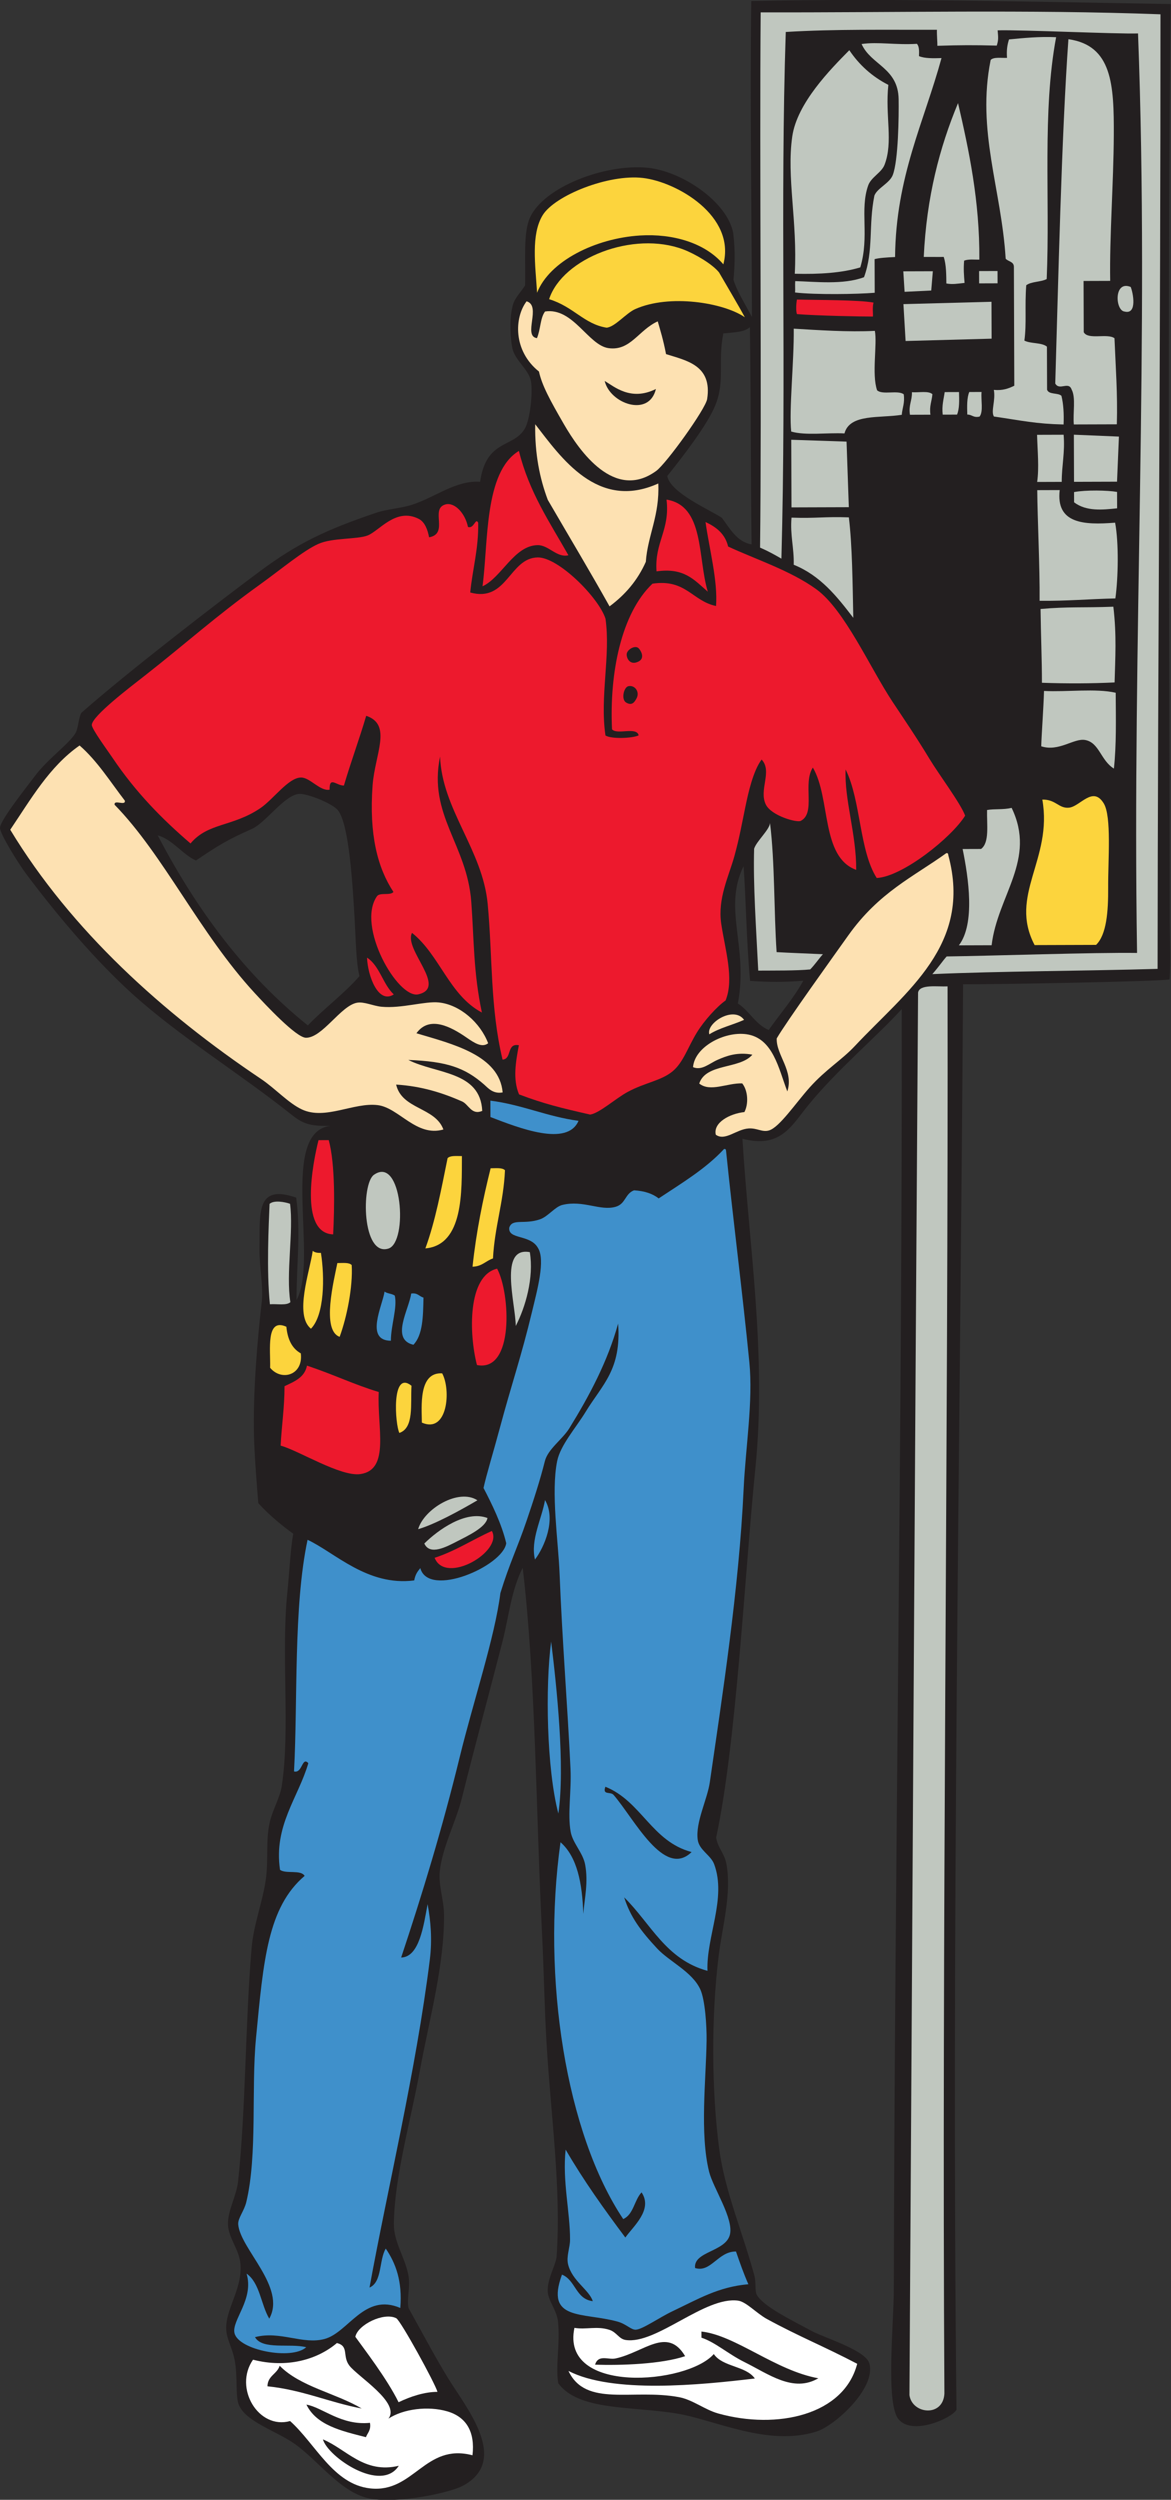 <?xml version="1.0" encoding="UTF-8" standalone="no"?>
<svg
   xmlns:dc="http://purl.org/dc/elements/1.1/"
   xmlns:cc="http://creativecommons.org/ns#"
   xmlns:rdf="http://www.w3.org/1999/02/22-rdf-syntax-ns#"
   xmlns:svg="http://www.w3.org/2000/svg"
   xmlns="http://www.w3.org/2000/svg"
   viewBox="0 0 468.8 1000.16"
   height="1000.16"
   width="468.8"
   xml:space="preserve"
   id="svg2"
   version="1.1"><rect x="0" y="0" width="468.8" height="1000.16" fill="#333333" stroke="none"/><defs
     id="defs6" /><g
     transform="matrix(1.333,0,0,-1.333,0,1000.16)"
     id="g10"><g
       transform="scale(0.1)"
       id="g12"><path
         id="path14"
         style="fill:#231f20;fill-opacity:1;fill-rule:evenodd;stroke:none"
         d="m 3515.98,7491 c -9.98,-858.77 -3.62,-1945.82 -2.95,-2749.39 0.02,-41.02 3.85,-129.79 -0.55,-178.37 -42.66,-6.37 -520.62,-14.92 -620.02,-14.41 -9.04,-1419.23 -35.45,-2866.17 -19.8,-4278.439 -13.4,-25.188 -133.62,-79.543 -174.67,-27.746 -38.09,48.019 -13.83,283.937 -13.63,387.453 2.53,1276.252 25.66,2572.052 23.82,3844.282 -71.93,-79.88 -193.96,-181.55 -281.95,-290.04 -49.86,-61.49 -82.5,-128.86 -196.48,-99.08 19.18,-316.87 73.41,-648.63 38.79,-990.13 -31.72,-312.58 -56.7,-824.19 -117.76,-1107.53 5.24,-32.23 24.77,-45.61 31.02,-79.86 16.05,-87.72 -12.68,-187.75 -23.66,-276.87 -22.07,-179.34 -21.4,-402.93 1.98,-578.17 16.89,-126.735 70.51,-250.063 105.86,-380.981 4.61,-17.012 1.23,-45.547 6.32,-55.332 18.56,-35.5 105.08,-76.985 166.45,-110.149 38.4,-20.73 162.17,-57.187 172.56,-97.82 19.16,-74.895 -104.49,-186.348 -159.22,-203.516 -146.48,-45.968 -305.18,35.215 -418.44,53.926 -137.56,22.735 -296.08,7.82 -357.05,91.043 -8.64,53.781 5.96,117.774 -0.63,184.531 -3.41,34.61 -30.4,63.75 -31.06,92.161 -0.87,37.273 22.1,73.21 26.65,101.796 14.57,205.086 -17.17,424.091 -30.09,642.431 -6.45,108.9 -7.96,218.26 -13.41,325.93 -18.71,369.3 -18.54,764.6 -58.2,1100.79 -34.92,-68.88 -41.72,-147.48 -60.75,-221.63 -40.15,-156.4 -82.35,-310.81 -121.43,-467.87 -18.17,-73.04 -59.3,-149.09 -66.9,-221.66 -4.36,-41.7 12.29,-85.6 12.74,-129.12 1.55,-151.92 -44,-313.41 -72.22,-467.7 -28.52,-156.01 -76.92,-321.249 -78.38,-461.569 -0.56,-54.543 33.86,-100.902 43.57,-153.625 6.71,-36.387 -5.43,-68.762 0.34,-98.418 35.19,-63.293 77.21,-142.434 117.58,-208.723 54.73,-89.882 189.73,-249.461 44.16,-325.839 C 1350.54,21.406 1196.14,-12.168 1111.91,3.504 1024.04,19.863 955.77,118.574 883.773,168.797 c -54.531,38.066 -145.75,65.539 -166.464,116.308 -11.059,27.102 -2.746,86.008 -12.762,135.266 -9.024,44.414 -27.945,65.762 -24.957,104.481 4.355,56.425 49.258,115.316 42.426,184.668 -4.184,42.441 -36.043,76.652 -37.305,116.738 -1.313,41.504 25.617,85.957 30.312,129.269 23.278,214.643 21.602,479.003 40.668,701.313 6.004,69.95 32.372,135.26 42.36,203.13 8.707,59.06 -0.352,118.16 11.719,172.26 8.644,38.75 30.988,74.63 36.531,110.84 25.648,167.56 -2.262,394.18 16.48,578.23 6.137,60.24 9.657,132.59 17.844,178.43 -25.273,17.88 -72.945,55.52 -104.871,91.9 -3.379,41.03 -11.406,138.21 -12.996,202.93 -3.172,129.91 10.203,287.22 23.238,399.88 5.426,46.81 -7.48,109.47 -6.695,159.9 1.668,106.29 -12.156,196.42 110.191,154.14 14.321,-106.03 1.055,-197.25 1.043,-307.54 67.5,122.37 -54.379,504.99 102.789,523.17 -63.379,-1.96 -84.047,6.37 -118.91,34.15 -155.875,124.22 -338.027,235.37 -479.07,363.61 -104.949,95.42 -215.285,223.2 -314.899,355.67 C 53.793,4912.98 -0.895,5001.72 0,5018.73 c 1.266,23.95 84.43,127.66 104.043,154.13 38.418,51.82 101.602,95.62 122.574,129.58 8.348,13.52 9.746,49.9 18.242,61.56 137.786,121.75 413.266,333.53 534.946,423.91 116.207,86.31 201.039,125.51 348.715,175.73 35.27,11.99 74.93,13.28 110.63,24.98 68.4,22.41 130.87,73.58 202.74,68.35 18.84,129.48 100.22,100.22 134.77,160.38 15.46,26.9 23.95,108.22 17.98,141.52 -6.23,34.76 -47.85,62.52 -55.69,98.22 -5.52,25.09 -9.96,84.05 -0.43,123.02 4.41,26.55 24.92,44.68 38.43,66.13 2.11,74.23 -6.23,158.55 15.18,204.69 42.11,90.78 222.79,160.4 350.92,148.82 103.63,-9.39 241.01,-101.58 258.98,-195.96 6.84,-55.9 4.49,-99.82 0.8,-140.64 10.26,-32.04 24.34,-53.98 55.43,-111.34 -0.58,314.82 -6.48,646.39 -1.93,948.14 424.55,8.84 846.48,-2.45 1259.65,-8.95 z M 2233.11,4903.32 c 7.05,-89.52 8.41,-223.57 19.62,-344.37 54.24,-3.66 101.43,-4.25 159.93,0.54 -30,-53.98 -69.32,-98.71 -104.05,-147.97 -40.07,17.25 -57.69,57.12 -92.54,79.64 32.23,171.69 -45.6,282.97 17.04,412.16 z M 924.633,4425.26 C 735.758,4576.59 590.652,4772 473.691,4995.74 c 43.727,-11.52 76.145,-58.82 114.879,-75.37 68.379,46.2 93.871,61.78 167.989,94.79 41.316,18.39 96.957,100.74 141.109,105.04 23.383,2.28 100.406,-28.37 117.032,-48.81 34.57,-42.49 44.7,-231.06 50.32,-325.81 3.47,-58.63 4.23,-131.72 14.57,-172.17 -41.34,-48.9 -112.742,-102.7 -154.957,-148.15 z M 2252.21,6521.04 c 3.38,-223.77 1.89,-433.13 5.08,-651.97 -44.36,7.03 -66.8,50.33 -89.24,79.66 -34.07,23.3 -154.59,74.29 -164.07,125.59 48.46,60.63 120.32,153.23 144.48,212.63 29.65,72.93 6.91,128.56 23.86,215.35 35.26,3.68 62.25,3.56 79.89,18.74 v 0" /><path
         id="path16"
         style="fill:#c0c7bf;fill-opacity:1;fill-rule:evenodd;stroke:none"
         d="m 3171.86,7391.42 c -42,-224.46 -17.93,-481.35 -28.29,-725.88 -17.4,-9.29 -46.4,-7.03 -61.44,-18.66 -4.81,-63.61 1.44,-115.43 -5.59,-166.09 18.83,-9.85 52.15,-5.12 67.74,-18.23 0.13,-43.05 0.29,-86.1 0.43,-129.16 5.08,-15.45 32.46,-8.47 43.1,-18.3 6.15,-24.69 7.74,-53.95 6.47,-86.09 -84.32,1.87 -124.53,11.56 -209.22,23.89 -9.79,15.73 5.7,48.69 -0.27,79.95 27.36,-2.65 44.82,4.53 61.46,12.51 -0.39,118.92 -0.8,237.83 -1.21,356.75 -0.1,16.35 -17.17,15.62 -24.69,24.52 -12.69,208.53 -87.81,384.02 -45.08,596.46 8.91,9.55 31.47,5.53 49.18,6.32 -1.97,22.39 0.84,40.03 5.96,55.38 45.1,4.25 89.79,8.91 141.45,6.63 v 0" /><path
         id="path18"
         style="fill:#c0c7bf;fill-opacity:1;fill-rule:evenodd;stroke:none"
         d="m 3208.79,7385.39 c 131.52,-18.56 137.01,-136.87 136.29,-288.62 -0.69,-141.82 -13.09,-305.3 -10.82,-436.74 -26.64,-0.09 -53.3,-0.18 -79.96,-0.27 0.17,-51.26 0.35,-102.51 0.52,-153.76 12.93,-24.03 71.22,-2.37 92.33,-18.14 3.4,-85.05 9.69,-167.18 7.05,-258.31 -43.07,-0.14 -86.13,-0.29 -129.18,-0.43 -3.18,33.81 6.5,80.61 -6.5,104.53 -8.95,26.34 -36.64,-4.35 -49.26,18.28 8.77,292.91 18.53,740.07 39.53,1033.46 v 0" /><path
         id="path20"
         style="fill:#c0c7bf;fill-opacity:1;fill-rule:evenodd;stroke:none"
         d="m 2753.67,7371.55 c 7.11,-7.25 7.03,-21.72 6.29,-36.89 17.27,-7.3 42.44,-6.62 67.66,-5.91 -52.15,-191.35 -137.29,-356.12 -139.44,-597.15 -26.05,-1.09 -49.04,-2.79 -61.48,-6.32 0.12,-30.74 0.25,-70.15 0.35,-100.91 -52.42,-4.47 -179.18,-6.28 -239.28,0.81 0.98,8.61 -0.47,22.44 0.53,34.16 58.52,-1.47 144.53,-11.77 206.62,11.77 29.57,81.46 12.87,154.4 31.13,244.85 8.56,22.54 45.53,36.92 55.16,61.68 16.82,43.34 18.46,177.14 17.68,227.65 -1.47,94.51 -83.21,102.51 -111.27,165.69 49.78,7.15 102.83,-3.4 166.05,0.57 v 0" /><path
         id="path22"
         style="fill:#c0c7bf;fill-opacity:1;fill-rule:evenodd;stroke:none"
         d="m 2667.99,7248.24 c -10.02,-92.4 15.17,-170.88 -11.49,-239.92 -9.04,-23.39 -40.17,-36.95 -49,-61.68 -25.98,-72.8 4.22,-152.55 -23.75,-246.1 -55.12,-16.79 -122.93,-20.95 -196.78,-19.12 8.4,156.87 -25.06,290.3 -7.56,412.06 14.44,100.36 114.79,201.65 171.35,258.92 29.63,-44.22 68.46,-79.2 117.23,-104.16 v 0" /><path
         id="path24"
         style="fill:#c0c7bf;fill-opacity:1;fill-rule:evenodd;stroke:none"
         d="m 2877.29,7193.6 c 32.81,-141.85 65.23,-293.71 64,-469.82 -14.43,-0.33 -31.7,2.18 -45.68,-2.94 -2.27,-24.56 -0.59,-44.12 1.3,-66.92 -22.46,-2.37 -35.66,-5.09 -54.68,-1.71 -0.34,22.26 0.06,56.63 -8.03,79.79 -14.53,-0.54 -34.73,0.15 -59.88,-0.06 8.38,179.65 47.59,328.67 102.97,461.66 v 0" /><path
         id="path26"
         style="fill:#fcd43d;fill-opacity:1;fill-rule:evenodd;stroke:none"
         d="m 2172.44,6709.69 c -54.96,64.66 -151.8,92.66 -250.15,86.58 -134.81,-8.36 -272.49,-77.29 -309.27,-171.94 -5.18,83.55 -18.74,174.82 16.82,232.88 36.23,59.13 197.6,123.83 301,111.74 101.8,-11.91 279.59,-113.85 241.6,-259.26 v 0" /><path
         id="path28"
         style="fill:#fcd43d;fill-opacity:1;fill-rule:evenodd;stroke:none"
         d="m 2236.99,6550.79 c -64.04,44.18 -226.87,70.38 -329.41,24.43 -27.54,-12.34 -60.88,-53.85 -85.92,-55.65 -67.77,10.84 -98.41,62.74 -172.5,85.52 40.13,123.27 252.99,206.5 403.61,149.07 35.1,-13.38 86.96,-43.91 106.78,-68.82 21.99,-38.18 57.21,-97 77.44,-134.55 v 0" /><path
         id="path30"
         style="fill:#c0c7bf;fill-opacity:1;fill-rule:evenodd;stroke:none"
         d="m 2712.91,6688.68 88.71,0.3 -4.84,-57.9 -80,-3.9 -3.87,61.5 v 0" /><path
         id="path32"
         style="fill:#c0c7bf;fill-opacity:1;fill-rule:evenodd;stroke:none"
         d="m 2940.53,6689.45 c 18.43,0.06 36.89,0.13 55.35,0.19 0.04,-12.3 0.08,-24.6 0.12,-36.91 -18.44,-0.06 -36.9,-0.13 -55.36,-0.19 -0.03,12.31 -0.07,24.61 -0.11,36.91 v 0" /><path
         id="path34"
         style="fill:#c0c7bf;fill-opacity:1;fill-rule:evenodd;stroke:none"
         d="m 3395.84,6641.79 c 6.84,-16.07 20.66,-83.63 -18.2,-73.86 -28.6,2.35 -33.13,95 18.2,73.86 v 0" /><path
         id="path36"
         style="fill:#ed192d;fill-opacity:1;fill-rule:evenodd;stroke:none"
         d="m 2623.42,6594.88 c -4.18,-17.24 -0.63,-34.47 -1.88,-41.92 -32.56,-0.13 -168.57,2.46 -228.08,7.35 -3.07,8.11 -2.74,28.46 -0.04,43.69 61.52,-1.71 185.17,-0.73 230,-9.12 v 0" /><path
         id="path38"
         style="fill:#fde1b2;fill-opacity:1;fill-rule:evenodd;stroke:none"
         d="m 1581.52,6598.71 c 45.7,-13.45 -12.14,-104.25 31.12,-110.61 11.39,27.28 9.47,60.08 24.34,80.04 84.5,12.77 129.62,-101.84 191.05,-110.06 65.72,-8.79 89.63,54.3 147.34,80.46 7.66,-26.54 16.47,-54.24 24.94,-98.33 61.35,-19.41 139.34,-33.34 123.48,-134.89 -4.69,-29.93 -122.75,-193.8 -153.05,-215.79 -124.98,-90.76 -229.82,58.52 -277.26,140.52 -41.85,72.36 -65.65,116 -74.84,157.88 -78,62.21 -74.16,161.96 -37.12,210.78 z m 234.53,-239.08 c 15.9,-68.13 133.48,-110.31 153.85,-24.08 -75.72,-37.75 -125.78,7.79 -153.85,24.08 v 0" /><path
         id="path40"
         style="fill:#c0c7bf;fill-opacity:1;fill-rule:evenodd;stroke:none"
         d="m 2977.73,6597.31 0.4,-110.71 -258.33,-7.03 -6.52,110.69 264.45,7.05 v 0" /><path
         id="path42"
         style="fill:#c0c7bf;fill-opacity:1;fill-rule:evenodd;stroke:none"
         d="m 2627.44,6510.02 c 7.77,-39.59 -9.9,-130.39 6.76,-178.36 15.92,-14.83 62.64,1.35 80,-12.03 3.73,-26.17 -4.28,-40.7 -5.94,-61.52 -65.29,-10.77 -156.29,4.03 -172.03,-55.94 -52.54,2.65 -117.13,-6.85 -159.94,5.6 -7.05,64.26 8.79,211.32 7.58,308.85 71.27,-4.23 163.42,-10.76 243.57,-6.6 v 0" /><path
         id="path44"
         style="fill:#c0c7bf;fill-opacity:1;fill-rule:evenodd;stroke:none"
         d="m 2738.79,6325.86 c 20.88,-1.59 49.84,4.94 61.52,-5.94 -1.66,-20.82 -9.67,-35.35 -5.93,-61.52 -20.51,-0.07 -41.02,-0.14 -61.51,-0.21 -4.65,29.13 6.78,42.32 5.92,67.67 v 0" /><path
         id="path46"
         style="fill:#c0c7bf;fill-opacity:1;fill-rule:evenodd;stroke:none"
         d="m 2837.19,6326.2 c 14.35,0.05 28.71,0.1 43.04,0.15 0.73,-25.22 1.39,-50.41 -5.91,-67.68 -14.34,-0.04 -28.69,-0.1 -43.05,-0.15 -3.11,27.62 2.97,46.11 5.92,67.68 v 0" /><path
         id="path48"
         style="fill:#c0c7bf;fill-opacity:1;fill-rule:evenodd;stroke:none"
         d="m 2911,6326.46 c 12.3,0.04 24.61,0.08 36.91,0.12 -2.19,-24.39 5.84,-58.92 -5.9,-73.83 -18.79,-4.51 -22.44,6.21 -36.93,6.03 -0.69,25.21 -1.37,50.4 5.92,67.68 v 0" /><path
         id="path50"
         style="fill:#fde1b2;fill-opacity:1;fill-rule:evenodd;stroke:none"
         d="m 1607.38,6229.75 c 77.54,-99.62 187.15,-260.48 369.65,-177.81 4.49,-96.73 -31.8,-155.24 -37.4,-235.12 -25.16,-56.42 -62.11,-98.86 -108.97,-133.72 -60.43,107.92 -114.28,197.23 -185.45,319.54 -24.12,64.12 -39.2,137.34 -37.83,227.11 v 0" /><path
         id="path52"
         style="fill:#c0c7bf;fill-opacity:1;fill-rule:evenodd;stroke:none"
         d="m 3114.63,6197.98 c 24.61,0.08 55.14,0.18 79.75,0.27 4.41,-53.41 -5.71,-92.41 -5.69,-141.48 -24.59,-0.09 -49.2,-0.17 -73.79,-0.26 6.12,42.96 1.15,91.02 -0.27,141.47 v 0" /><path
         id="path54"
         style="fill:#c0c7bf;fill-opacity:1;fill-rule:evenodd;stroke:none"
         d="m 3360.47,6192.67 -5.68,-135.34 -129.16,-0.44 -0.49,141.47 135.33,-5.69 v 0" /><path
         id="path56"
         style="fill:#c0c7bf;fill-opacity:1;fill-rule:evenodd;stroke:none"
         d="m 2542.46,6177.58 6.82,-196.8 -172.21,-0.58 -0.68,202.96 166.07,-5.58 v 0" /><path
         id="path58"
         style="fill:#ed192d;fill-opacity:1;fill-rule:evenodd;stroke:none"
         d="m 1558.44,6149.63 c 30.47,-123.63 93.03,-214.92 148.69,-313.18 -34.46,-8.43 -59.53,30.9 -92.37,30.43 -70.87,-1.01 -108.14,-97.27 -165.64,-123.58 17.78,129.47 4.2,343.18 109.32,406.33 v 0" /><path
         id="path60"
         style="fill:#c0c7bf;fill-opacity:1;fill-rule:evenodd;stroke:none"
         d="m 3182.64,6032.14 c -11.74,-100.28 70.91,-105.51 166.4,-97.84 11.37,-61.02 9.32,-165.89 0.78,-227.37 -78.55,-1.68 -146.4,-8.05 -227.55,-7.14 0.87,100.78 -6.49,247.03 -7.07,332.12 20.48,0.07 46.95,0.16 67.44,0.23 v 0" /><path
         id="path62"
         style="fill:#c0c7bf;fill-opacity:1;fill-rule:evenodd;stroke:none"
         d="m 3354.88,6026.58 c 0.06,-16.4 0.12,-32.81 0.18,-49.2 -43.81,-4.56 -92.48,-9.8 -129.24,18.01 -0.04,10.24 -0.06,20.5 -0.1,30.75 35.71,6.68 100.9,5.44 129.16,0.44 v 0" /><path
         id="path64"
         style="fill:#ed192d;fill-opacity:1;fill-rule:evenodd;stroke:none"
         d="m 2001.8,6003.52 c 114.49,-18.45 92.97,-173.85 123.96,-276.37 -41.38,35.78 -70.88,72.66 -153.98,60.99 -6.41,88.09 40.88,122.85 30.02,215.38 v 0" /><path
         id="path66"
         style="fill:#ed192d;fill-opacity:1;fill-rule:evenodd;stroke:none"
         d="m 1405.45,5921.53 c 18.06,-7.01 22.74,29.58 30.72,12.4 1.37,-78.99 -17.03,-138.38 -23.9,-209.2 111.07,-30.77 117.28,103.74 202.62,105.25 61.74,1.09 183.16,-120.33 203.59,-183.83 15.84,-110.6 -17.37,-233.26 -0.08,-350.59 17.73,-11.2 81.64,-8.5 99.69,0.34 -5.92,26.96 -64.77,0.62 -80.02,18.18 -7.97,169.46 27.85,348.21 121.52,437.12 100.57,14.82 119.65,-52.36 190.92,-67.01 5.56,75.99 -20.51,172.41 -31.62,252.07 32.13,-14.96 58.82,-35.4 67.91,-73.58 76.83,-36.13 186.81,-71.61 264.92,-128.27 84.8,-61.5 160.72,-234.72 228.71,-337.51 32.19,-48.63 71.07,-105.2 111.31,-171.83 28.03,-46.43 93.34,-133.33 106.89,-170.12 -40.41,-65.33 -187.89,-183.16 -265.6,-187.16 -52.82,83.19 -47.05,232.41 -93.36,325.66 -4.12,-90.58 32.44,-193.61 31.78,-301.27 -106.61,38.71 -76.08,215.53 -130.22,307.09 -31.25,-48.04 9.73,-136.4 -36.35,-160.04 -11.7,-6 -87.95,15.16 -104.74,48.84 -22.05,44.24 20.6,99.74 -12.76,135.28 -25.43,-34.05 -39.96,-99.33 -48.73,-141.64 -10.37,-50.04 -18.1,-94.27 -33.01,-148.15 -16.87,-61.04 -50.62,-126.62 -39.59,-202.68 10.88,-75.15 39.79,-165.42 13.09,-230.67 -26.29,-18.57 -64.02,-60.25 -85.8,-95.57 -27.87,-45.25 -40.96,-90.37 -73.4,-117.12 -34.74,-28.64 -82.65,-33.49 -135.12,-61.97 -36.93,-20.04 -84.1,-63.46 -112.38,-67.82 -87.77,19.93 -139.82,32.58 -213.57,60.57 -19.35,45.33 -9.74,98.78 -0.51,147.61 -37.82,6.91 -20,-41.42 -49.05,-43.23 -37.58,157.67 -29.62,307.79 -44.65,467.32 -15.34,162.88 -137.12,283.24 -142.97,442.36 -36.28,-176.3 80.93,-263.01 93.74,-436.38 8.3,-112.25 6.25,-212.53 31.89,-332.04 -97.9,51.61 -126.63,172.86 -209.94,239.17 -25.61,-49.98 107.95,-164.15 19.08,-184.46 -61.99,-14.17 -187.37,205.2 -124.02,294.81 8.91,11.59 40.26,0.89 49.17,12.48 -47.78,72.8 -73.32,171.62 -62.61,319.62 6.83,94.14 59.83,182.68 -19.16,209.06 -20.98,-71.1 -46.02,-138.19 -66.94,-209.35 -23,-0.33 -43.783,29.34 -43.005,-12.45 -29.141,-5.11 -59.079,37.27 -86.247,36.61 -38.332,-0.94 -82.835,-66.05 -122.703,-92.68 -83.828,-56.01 -156.011,-42.52 -208.761,-105.28 -83.715,71.83 -163.731,152.19 -234.606,257.54 -14.996,22.28 -62.129,86.13 -61.84,98.2 0.641,26.78 115.907,114.08 159.414,148.16 123.496,96.73 211.922,177.22 343.516,271.81 67.539,48.54 132.332,103.43 177.949,123.61 41.953,18.57 116.663,13.04 147.533,25.11 35.19,13.76 85.05,84.77 153.6,49.73 18.21,-9.31 26.63,-32.45 30.95,-55.25 60.63,10.76 2.03,85.38 48.86,98.58 27.79,7.82 59.55,-26.48 67.89,-67.43 z m 511.89,-404.21 c 21.8,10.77 6.04,35.23 0.22,40.46 -9.83,8.84 -30.88,-2.25 -34.92,-15.23 -3.15,-10.09 6.95,-38.94 34.7,-25.23 z m -36.48,-123.14 c 17.6,-10.15 24.92,1.87 30.7,12.41 11.14,20.23 -5.58,41.52 -24.72,36.82 -13.32,-3.27 -22.23,-39.88 -5.98,-49.23 v 0" /><path
         id="path68"
         style="fill:#c0c7bf;fill-opacity:1;fill-rule:evenodd;stroke:none"
         d="m 2549.38,5950.24 c 10.25,-84.76 11.17,-196.78 13.33,-301.55 -48.92,63.87 -98.67,126.94 -178.92,159.31 1.37,50.73 -11.11,87.55 -6.62,141.44 75.7,-2.64 98.46,3.47 172.21,0.8 v 0" /><path
         id="path70"
         style="fill:#c0c7bf;fill-opacity:1;fill-rule:evenodd;stroke:none"
         d="m 3343.75,5682.1 c 10.16,-86.08 5.68,-153 3.73,-227.35 -70.74,-3.3 -141.43,-3.68 -218.24,-0.95 0.06,69.25 -3.2,144.15 -4.14,221.41 82.73,7.41 126.7,3.37 218.65,6.89 v 0" /><path
         id="path72"
         style="fill:#c0c7bf;fill-opacity:1;fill-rule:evenodd;stroke:none"
         d="m 3350.78,5423.79 c 0.53,-78.16 2.31,-157.58 -5.39,-227.59 -39.96,24.56 -43.71,78.1 -86.39,85.82 -33.8,6.1 -78.82,-36.14 -131.85,-18.91 1.03,36.79 6.97,115.5 8.34,166.1 70,-3.58 155.41,8.35 215.29,-5.42 v 0" /><path
         id="path74"
         style="fill:#fde1b2;fill-opacity:1;fill-rule:evenodd;stroke:none"
         d="m 374.922,5099.96 c 2.832,-17.1 -33.543,4.72 -30.711,-12.4 147.105,-150.37 255,-385.25 420.176,-564.43 32.429,-35.18 124.851,-134.2 154.226,-134.79 49.223,-1.02 104.577,95.98 153.407,105.08 21.21,3.96 48.3,-9.62 73.86,-12.05 60.39,-5.74 129.89,17.3 172.17,12.88 63.9,-6.67 124.93,-61.32 148.04,-122.5 -18.31,-14.08 -40.79,0.47 -64.72,17.03 -48.66,33.69 -112.27,66.49 -150.67,12.99 108.95,-32.41 249.07,-65.87 258.94,-177.49 -28.94,-5.52 -44.34,13.67 -55.44,23.41 -57.86,50.72 -111.57,69.62 -227.83,74.03 82.66,-42.27 216.46,-33.05 221.95,-153.01 -32.71,-13.54 -40.24,19.59 -61.05,28.69 -57.54,25.16 -119.87,45.51 -197.54,50.39 17.42,-75.04 117.04,-67.3 141.93,-134.83 -81.39,-23.3 -133.56,65.24 -197.08,73.13 -72.06,8.96 -157.432,-45.6 -227.537,-13.07 -40.934,18.99 -80.109,62.87 -123.332,91.84 -293.891,197.01 -569.496,445.1 -752.934,747.83 61.988,91.68 117.582,189.71 208.266,252.88 53.637,-46.8 92.125,-108.85 135.879,-165.61 v 0" /><path
         id="path76"
         style="fill:#fcd43d;fill-opacity:1;fill-rule:evenodd;stroke:none"
         d="m 3291.86,4667.05 c -61.51,-0.21 -123.03,-0.42 -184.54,-0.63 -79.02,149.78 54.91,256.94 23.11,436.78 40.76,0.7 49.22,-27.32 80.06,-24.33 33.59,3.26 71.56,67.13 104.51,12.66 23.71,-39.17 12.68,-169.21 13.16,-252.14 0.43,-72.73 -4.78,-141.68 -36.3,-172.34 v 0" /><path
         id="path78"
         style="fill:#c0c7bf;fill-opacity:1;fill-rule:evenodd;stroke:none"
         d="m 2978.16,4665.98 c -32.79,-0.12 -65.6,-0.23 -98.41,-0.34 49.72,64.98 28.75,203.94 11.32,289.13 18.46,0.06 36.9,0.12 55.36,0.19 25.97,19.14 16.95,73.07 18.04,116.92 22.74,4 47.78,0.3 73.79,6.41 75.22,-155.58 -42.36,-262.61 -60.1,-412.31 v 0" /><path
         id="path80"
         style="fill:#c0c7bf;fill-opacity:1;fill-rule:evenodd;stroke:none"
         d="m 2312.64,5032.76 c 14.72,-119.45 11.46,-263.71 19.76,-387.44 42.97,-2.39 85,-3.85 139.06,-6.25 -12.85,-14.28 -23.45,-30.55 -38.14,-45.68 -40.96,-4.05 -107.07,-3.24 -156.07,-3.6 -6.45,130.35 -15.47,256.46 -12.39,365.75 6.47,22.14 45.9,56.36 47.78,77.22 v 0" /><path
         id="path82"
         style="fill:#fde1b2;fill-opacity:1;fill-rule:evenodd;stroke:none"
         d="m 2841.91,4942.3 c 5.22,1.15 5.8,-2.38 6.16,-6.13 72.77,-269.35 -125.34,-407.22 -280.98,-572.98 -39.26,-41.82 -86.74,-69.8 -134.88,-123.47 -42.78,-47.67 -91.12,-120.17 -122.58,-129.58 -20.63,-6.18 -35.78,7.71 -61.54,5.94 -36.72,-2.53 -70.34,-38.95 -98.34,-18.79 -8.44,36.26 42.13,63.45 85.88,67.95 12.32,22.93 11.75,63.01 -6.45,86.09 -45.37,1.61 -95.76,-27.13 -129.16,-0.44 20.29,61.59 121.93,42.36 159.63,86.65 -45,8.34 -76.58,-3.16 -104.75,-15.56 -24.86,-10.95 -47.03,-32.98 -73.49,-21.95 4.74,60.85 93.57,107.74 159.57,98.96 81.09,-10.8 97.61,-104.49 123.59,-171.8 20.2,61.97 -33.57,108.72 -31.87,159.06 28.65,49.69 175.01,253 214.82,309.02 92.54,130.26 196.43,176.4 294.39,247.03 v 0" /><path
         id="path84"
         style="fill:#ed192d;fill-opacity:1;fill-rule:evenodd;stroke:none"
         d="m 1102.31,4628.84 c 38.34,-25.17 47.38,-79.84 80.35,-110.44 -46.52,-30.19 -78.31,55.3 -80.35,110.44 v 0" /><path
         id="path86"
         style="fill:#c0c7bf;fill-opacity:1;fill-rule:evenodd;stroke:none"
         d="m 2845.82,4542.52 c 2.34,-1356.37 -17.5,-2881.17 -9.47,-4223.985 -4.08,-71.113 -96.7,-61.66 -105,-4.492 8.73,1394.067 16.21,2813.907 25.88,4209.727 4.39,26.27 59.33,17.17 88.59,18.75 v 0" /><path
         id="path88"
         style="fill:#fde1b2;fill-opacity:1;fill-rule:evenodd;stroke:none"
         d="m 2234.69,4442.02 c -34.03,-15.25 -74.24,-24.34 -104.42,-43.41 -10.35,33.79 73.4,86.78 104.42,43.41 v 0" /><path
         id="path90"
         style="fill:#3f90cb;fill-opacity:1;fill-rule:evenodd;stroke:none"
         d="m 1472.82,4199.55 c 96.1,-12.29 169.17,-47.75 264.69,-60.6 -33.76,-78.44 -177.78,-21.94 -264.52,11.39 -0.06,16.41 -0.11,32.81 -0.17,49.21 v 0" /><path
         id="path92"
         style="fill:#ed192d;fill-opacity:1;fill-rule:evenodd;stroke:none"
         d="m 987.32,4081.04 c 20.18,-74.61 17.16,-204.51 13.26,-282.9 -102.838,3.48 -60.81,216.06 -44.017,282.79 10.253,0.03 20.503,0.07 30.757,0.11 v 0" /><path
         id="path94"
         style="fill:#3f90cb;fill-opacity:1;fill-rule:evenodd;stroke:none"
         d="m 2174.49,4054.32 c 5.24,1.14 5.82,-2.38 6.17,-6.14 21.14,-207.16 48.99,-421.59 69.83,-633.28 11.64,-118.21 -11.25,-254.33 -17.15,-381.4 -13.93,-299.62 -64.65,-624.51 -101.58,-879.9 -7.5,-51.9 -43.4,-119.63 -36.31,-172.35 4.22,-31.44 39.22,-45.93 49.45,-73.63 37.78,-102.24 -24.16,-217.62 -20.11,-319.91 -125.34,34.28 -169.69,141.14 -250.18,220.56 18.73,-59.4 50.06,-100.83 98.93,-153.43 36.38,-39.16 105.19,-69.63 129.59,-122.57 14.57,-31.62 19.55,-110.37 18.98,-153.71 -1.56,-116.77 -20.78,-278.81 7.48,-393.611 12.15,-49.316 75.74,-142.254 62.17,-190.457 -14.2,-50.41 -109.79,-48.992 -104.24,-98.781 47.81,-14.707 68.79,50.117 122.85,49.621 11.6,-33.566 23.32,-67.039 37.23,-98.273 -90.28,-7.793 -151.02,-44.657 -227.29,-80.743 -39.98,-18.906 -89.8,-54.324 -110.52,-55.722 -14.32,-0.965 -28.27,16.965 -55.45,24.414 -105.06,28.808 -217.73,1.183 -166.55,140.898 41.02,-16.316 41.21,-73.73 92.54,-79.648 -11.19,34.375 -62.03,60.695 -74.19,110.461 -5.83,23.886 5.82,49.539 5.9,73.836 0.28,82.597 -23.43,176.699 -13.22,270.575 54.31,-93.435 116.04,-179.403 179.27,-263.864 23.53,33.418 83.67,83.425 48.75,135.488 -21.98,-23.125 -23.83,-66.242 -55.1,-80.149 -171.81,257.045 -245.42,723.375 -188.36,1131.085 50.26,-44.01 65.43,-123.37 68.39,-215.04 4.32,49.58 15.3,94.85 5.65,147.65 -6.6,36.04 -37.01,63.92 -43.4,98.26 -10.06,54.03 2.63,121.55 -0.64,190.66 -8.75,184.64 -25.08,387.81 -32.75,584.22 -3.74,96.11 -26.36,244.36 -7.29,338.26 9.68,47.78 56.23,99.83 85.6,147.91 50.4,82.52 107.52,126.02 97.51,264.82 -31.35,-113.38 -85.73,-215.59 -146.55,-314.18 -20.58,-33.36 -64.37,-62.4 -73.47,-98.67 -14.5,-57.74 -33.89,-117.24 -54.75,-178.57 -28.57,-83.93 -50.47,-125.65 -78.8,-217.23 -16.79,-133.1 -81.47,-326.04 -121.77,-490.78 -52.9,-216.29 -112.36,-411.29 -176.31,-603.38 54.78,1.35 67.45,96.03 79.41,160.19 9.44,-50.6 14.15,-106.35 6.72,-166.04 -41.67,-334.71 -127.34,-688.809 -181.17,-984.727 38.66,16.754 28.09,82.43 48.81,117.02 29.86,-43.985 50.24,-97.532 43.66,-178.235 -108.19,46.379 -155.36,-73.465 -227.265,-93.015 -65.735,-17.903 -133.727,25.351 -209.141,5.429 22.391,-39.179 105.051,-17.668 153.867,-30.226 -43.308,-39.598 -203.336,-8.895 -215.418,42.316 -9.07,38.445 59.364,101.523 36.297,178.496 39.957,-27.656 42.883,-92.598 68.118,-135.078 52.156,93.75 -86.993,208.984 -93.219,282.617 -1.59,18.738 17.761,39.988 24.371,67.723 33.785,141.91 14.363,338.55 29.07,492.17 22.328,233.12 35.11,392.06 145.965,486.41 -11.352,19.43 -56.203,5.12 -73.863,18.2 -19.602,132.55 55.113,217.07 85.011,320.13 -19.425,20.86 -17.312,-31.49 -42.964,-24.75 11.437,211.88 -2.012,494.61 40.687,695.16 82.114,-38.27 179.574,-139.93 320.254,-121.92 3.64,19.01 10.16,26.69 18.32,36.97 24.76,-91.06 248.5,5.94 258.08,74.69 -13.7,58.24 -43.51,118.44 -68.22,165.83 8.23,38.18 30.36,110.49 48.6,178.56 36.11,134.79 64.5,214.59 97.21,350.91 15.54,64.76 40.4,154.33 17.81,190.74 -22.97,41.76 -90.57,24.63 -86.32,61.2 9.27,28.33 44.2,8.49 92.18,24.92 24.47,8.39 44.9,37.74 67.5,43.28 62.31,15.28 113.65,-19.09 159.94,-5.61 30.53,8.91 27.64,39.29 55.2,49.41 30.82,-1.87 55.6,-9.83 73.88,-24.35 69.03,45.87 141.16,88.64 196.31,148.28 z M 1842.81,2115.7 c 61.7,-71.09 151.68,-252.02 234.3,-171.41 -119.9,31.51 -150.82,152.6 -258.98,195.94 -9.46,-26.38 15.11,-13.49 24.68,-24.53 v 0" /><path
         id="path96"
         style="fill:#fcd43d;fill-opacity:1;fill-rule:evenodd;stroke:none"
         d="m 1387.27,4033.18 c -0.61,-104.25 5.84,-266.83 -109.76,-277.14 30.16,82.41 47.71,177.37 66.73,270.84 7.9,8.51 26.7,6.19 43.03,6.3 v 0" /><path
         id="path98"
         style="fill:#fcd43d;fill-opacity:1;fill-rule:evenodd;stroke:none"
         d="m 1516.59,3990.57 c -4.12,-96.03 -31.08,-169.36 -36,-264.61 -21.56,-7.18 -33.13,-24.31 -61.43,-24.81 11.22,105.33 31.08,202.07 54.35,295.43 16.35,-0.01 35.12,2.44 43.08,-6.01 v 0" /><path
         id="path100"
         style="fill:#c0c7bf;fill-opacity:1;fill-rule:evenodd;stroke:none"
         d="m 1122.98,3976.93 c 84.84,59.7 103.32,-202.06 43.82,-221.27 -79.75,-25.75 -82.46,194.07 -43.82,221.27 v 0" /><path
         id="path102"
         style="fill:#c0c7bf;fill-opacity:1;fill-rule:evenodd;stroke:none"
         d="m 871.105,3889.96 c 11.04,-82.89 -12.839,-209.31 1.004,-295.23 -11.605,-10.95 -40.609,-4.61 -61.488,-6.36 -10.461,101.87 -3.586,237.64 -1.027,301.38 13.781,12.06 46.25,5.52 61.511,0.21 v 0" /><path
         id="path104"
         style="fill:#fcd43d;fill-opacity:1;fill-rule:evenodd;stroke:none"
         d="m 939.242,3748.73 c 5.488,-4.76 13.906,-6.56 24.625,-6.07 11.446,-73.19 10.801,-186.07 -29.98,-227.68 -50.75,41 -3.227,172.49 5.355,233.75 v 0" /><path
         id="path106"
         style="fill:#c0c7bf;fill-opacity:1;fill-rule:evenodd;stroke:none"
         d="m 1591.24,3744.79 c 12.62,-77.22 -13.29,-165.62 -42.3,-221.56 -0.59,67.92 -51.74,239.09 42.3,221.56 v 0" /><path
         id="path108"
         style="fill:#fcd43d;fill-opacity:1;fill-rule:evenodd;stroke:none"
         d="m 1056.25,3706.07 c 3.92,-64.62 -14.39,-156.26 -36.17,-215.4 -55.193,19.45 -17.18,169.49 -6.9,221.4 16.33,0 35.12,2.45 43.07,-6 v 0" /><path
         id="path110"
         style="fill:#ed192d;fill-opacity:1;fill-rule:evenodd;stroke:none"
         d="m 1432.46,3405.98 c -24.21,93.19 -28.59,268.25 60.53,289.27 39.26,-72.44 52.34,-311.66 -60.53,-289.27 v 0" /><path
         id="path112"
         style="fill:#3f90cb;fill-opacity:1;fill-rule:evenodd;stroke:none"
         d="m 1154.94,3626.45 c 8.1,-6.25 22.69,-5.96 30.79,-12.2 8.08,-36.27 -11.56,-87.99 -11.84,-135.36 -78.94,0.69 -25.1,105.24 -18.95,147.56 v 0" /><path
         id="path114"
         style="fill:#3f90cb;fill-opacity:1;fill-rule:evenodd;stroke:none"
         d="m 1234.92,3620.57 c 19.34,3 24.07,-8.68 36.94,-12.17 -1.07,-56.15 -1.93,-112.52 -30.27,-141.58 -69.38,16.19 -13.2,105.86 -6.67,153.75 v 0" /><path
         id="path116"
         style="fill:#fcd43d;fill-opacity:1;fill-rule:evenodd;stroke:none"
         d="m 860.063,3520.89 c 3.546,-37.58 16.949,-65.23 43.32,-79.82 8.078,-65.48 -57.953,-84.64 -92.113,-43.37 1.675,52.26 -13.872,151.64 48.793,123.19 v 0" /><path
         id="path118"
         style="fill:#ed192d;fill-opacity:1;fill-rule:evenodd;stroke:none"
         d="m 1137.51,3325.01 c -5.58,-105.53 34.77,-232.52 -54.52,-246.22 -59.5,-9.14 -186.537,71 -240.17,85.29 3.102,60.26 11.743,115.02 11.696,178.41 29.218,13.89 60.406,25.83 67.449,61.75 83.425,-28.02 140.165,-56.38 215.545,-79.23 v 0" /><path
         id="path120"
         style="fill:#fcd43d;fill-opacity:1;fill-rule:evenodd;stroke:none"
         d="m 1327.99,3381.02 c 27.35,-50.36 16.13,-181.97 -61,-147.84 -0.33,47.33 -10.73,152.19 61,147.84 v 0" /><path
         id="path122"
         style="fill:#fcd43d;fill-opacity:1;fill-rule:evenodd;stroke:none"
         d="m 1235.86,3343.79 c -3.17,-56.11 7.96,-126.43 -36.42,-141.6 -12.47,23.4 -25.08,191.03 36.42,141.6 v 0" /><path
         id="path124"
         style="fill:#c0c7bf;fill-opacity:1;fill-rule:evenodd;stroke:none"
         d="m 1433.85,3000.02 c -53.31,-31.19 -128.27,-72.34 -178.08,-86.72 17.86,61.25 121.89,123.59 178.08,86.72 v 0" /><path
         id="path126"
         style="fill:#3f90cb;fill-opacity:1;fill-rule:evenodd;stroke:none"
         d="m 1636.82,3000.71 c 34.43,-58.14 -2.51,-142.08 -30.14,-178.48 -14.18,59.1 20.68,122.45 30.14,178.48 v 0" /><path
         id="path128"
         style="fill:#c0c7bf;fill-opacity:1;fill-rule:evenodd;stroke:none"
         d="m 1464.04,2946.88 c -4.65,-28.12 -58.77,-53.38 -91.27,-70.08 -31.78,-16.32 -81.79,-43.49 -98.4,-6.49 40.82,40.4 124.29,100.98 189.67,76.57 v 0" /><path
         id="path130"
         style="fill:#ed192d;fill-opacity:1;fill-rule:evenodd;stroke:none"
         d="m 1477.22,2907.92 c 34.53,-61.22 -139.09,-163.07 -171.94,-80.55 63.45,20.74 113.77,54.54 171.94,80.55 v 0" /><path
         id="path132"
         style="fill:#3f90cb;fill-opacity:1;fill-rule:evenodd;stroke:none"
         d="m 1655.24,2575.98 c 16.28,-131.66 42.4,-375.66 21.69,-516.19 -35.05,133.69 -39.6,380.41 -21.69,516.19 v 0" /><path
         id="path134"
         style="fill:#ffffff;fill-opacity:1;fill-rule:evenodd;stroke:none"
         d="M 2574.41,408.293 C 2534.69,254.414 2334,209.715 2156.68,259.246 c -39.75,11.106 -76.62,41.215 -117.05,48.82 -139.45,26.211 -280.3,-31.496 -332.4,78.817 131.48,-68.281 394.31,-42.559 559.8,-22.703 -27.23,38.445 -96.8,34.218 -123.26,73.386 -79.88,-91.601 -461.15,-122.253 -418.53,78.547 34.5,-6.008 67.24,6.172 104.58,-5.793 22.76,-7.293 28.52,-27.48 49.32,-30.593 92.66,-13.86 237.77,131.902 337.89,118.015 24.06,-3.34 55.35,-38.164 86.29,-55.058 94.82,-51.766 172.32,-82.637 271.09,-134.391 z m -467.79,96.812 c 0.02,-6.14 0.04,-12.304 0.06,-18.445 41.39,-13.586 80.31,-49.113 129.41,-73.379 71.72,-35.422 146.25,-92.765 221.61,-48.445 -129.15,23.309 -248.6,129.019 -351.08,140.269 z m -258.05,-80.839 c -21.97,-4.629 -51.56,13.175 -61.44,-18.653 77.73,-2.547 199.24,1.543 270.55,25.52 -53.66,90.43 -124.14,11.043 -209.11,-6.867 v 0" /><path
         id="path136"
         style="fill:#ffffff;fill-opacity:1;fill-rule:evenodd;stroke:none"
         d="m 1313.8,324.031 c -39.05,0.02 -81.26,-14.004 -116.75,-31.14 -34.48,70.625 -106.73,163.953 -129.84,196.375 7.32,36.425 85.7,74.687 122.82,55.781 13.21,-6.727 117.16,-196.219 123.77,-221.016 v 0" /><path
         id="path138"
         style="fill:#ffffff;fill-opacity:1;fill-rule:evenodd;stroke:none"
         d="m 1166.45,243.574 c 45.16,29.571 119.23,38.633 176.53,22.031 57.31,-16.593 84.17,-61.171 76.03,-131.886 C 1276.09,171.25 1243.07,19.836 1111.81,34.266 1001.06,46.445 947.883,167.773 871.246,236.426 776.371,209.98 700.945,335.613 759.906,420.555 c 102.25,-26.231 193.164,0.285 252.004,50.078 37.15,-9.637 15.49,-38.945 37.14,-67.539 25.15,-33.223 154.62,-111.629 117.4,-159.52 z M 803.227,340.75 c 105.711,-10.84 185.07,-48.191 283.163,-66.699 -78.48,46.476 -184.495,65.234 -246.464,128.332 -7.754,-24.992 -35.973,-29.668 -36.699,-61.633 z m 117.05,-54.957 c 30.09,-62.289 105.363,-79.074 178.703,-97.797 5.12,13.301 15.86,21.027 12.16,43.09 -86.67,-8.656 -141.722,46.004 -190.863,54.707 z M 1197.7,102.207 c -104.31,-24.863 -157.36,50 -227.86,79.188 14.68,-52.696 174.55,-162.391 227.86,-79.188 v 0" /><path
         id="path140"
         style="fill:#c0c7bf;fill-opacity:1;fill-rule:evenodd;stroke:none"
         d="m 2359.9,7407.11 c -17.07,-517.46 2.11,-1016.68 -13.06,-1580.79 -24.85,14.23 -39.32,22.22 -64.11,33.14 5.14,436.02 -1.81,1175.3 1.8,1606.5 399.36,-1.01 802.17,8.94 1200.78,-5.82 0.33,-958.36 -8.06,-1939.78 -8.69,-2865.08 -213.51,-6.27 -477.5,-6.89 -676.54,-15.79 21.81,24.99 30.76,39.48 43.05,53.07 131.87,1.62 443.45,12.4 571.81,10.52 -14.76,948.28 37.66,1842.95 2.91,2759.85 -63.61,-2.14 -348.08,11.33 -421.68,9.29 1.84,-20.57 2.97,-28.53 -2.6,-45.79 -71.15,1.74 -107.22,1.62 -178.37,-0.6 0.44,8.41 -1.9,33.48 -1.31,48.11 -149.93,-0.51 -306.6,2.4 -453.99,-6.61 v 0" /></g></g></svg>